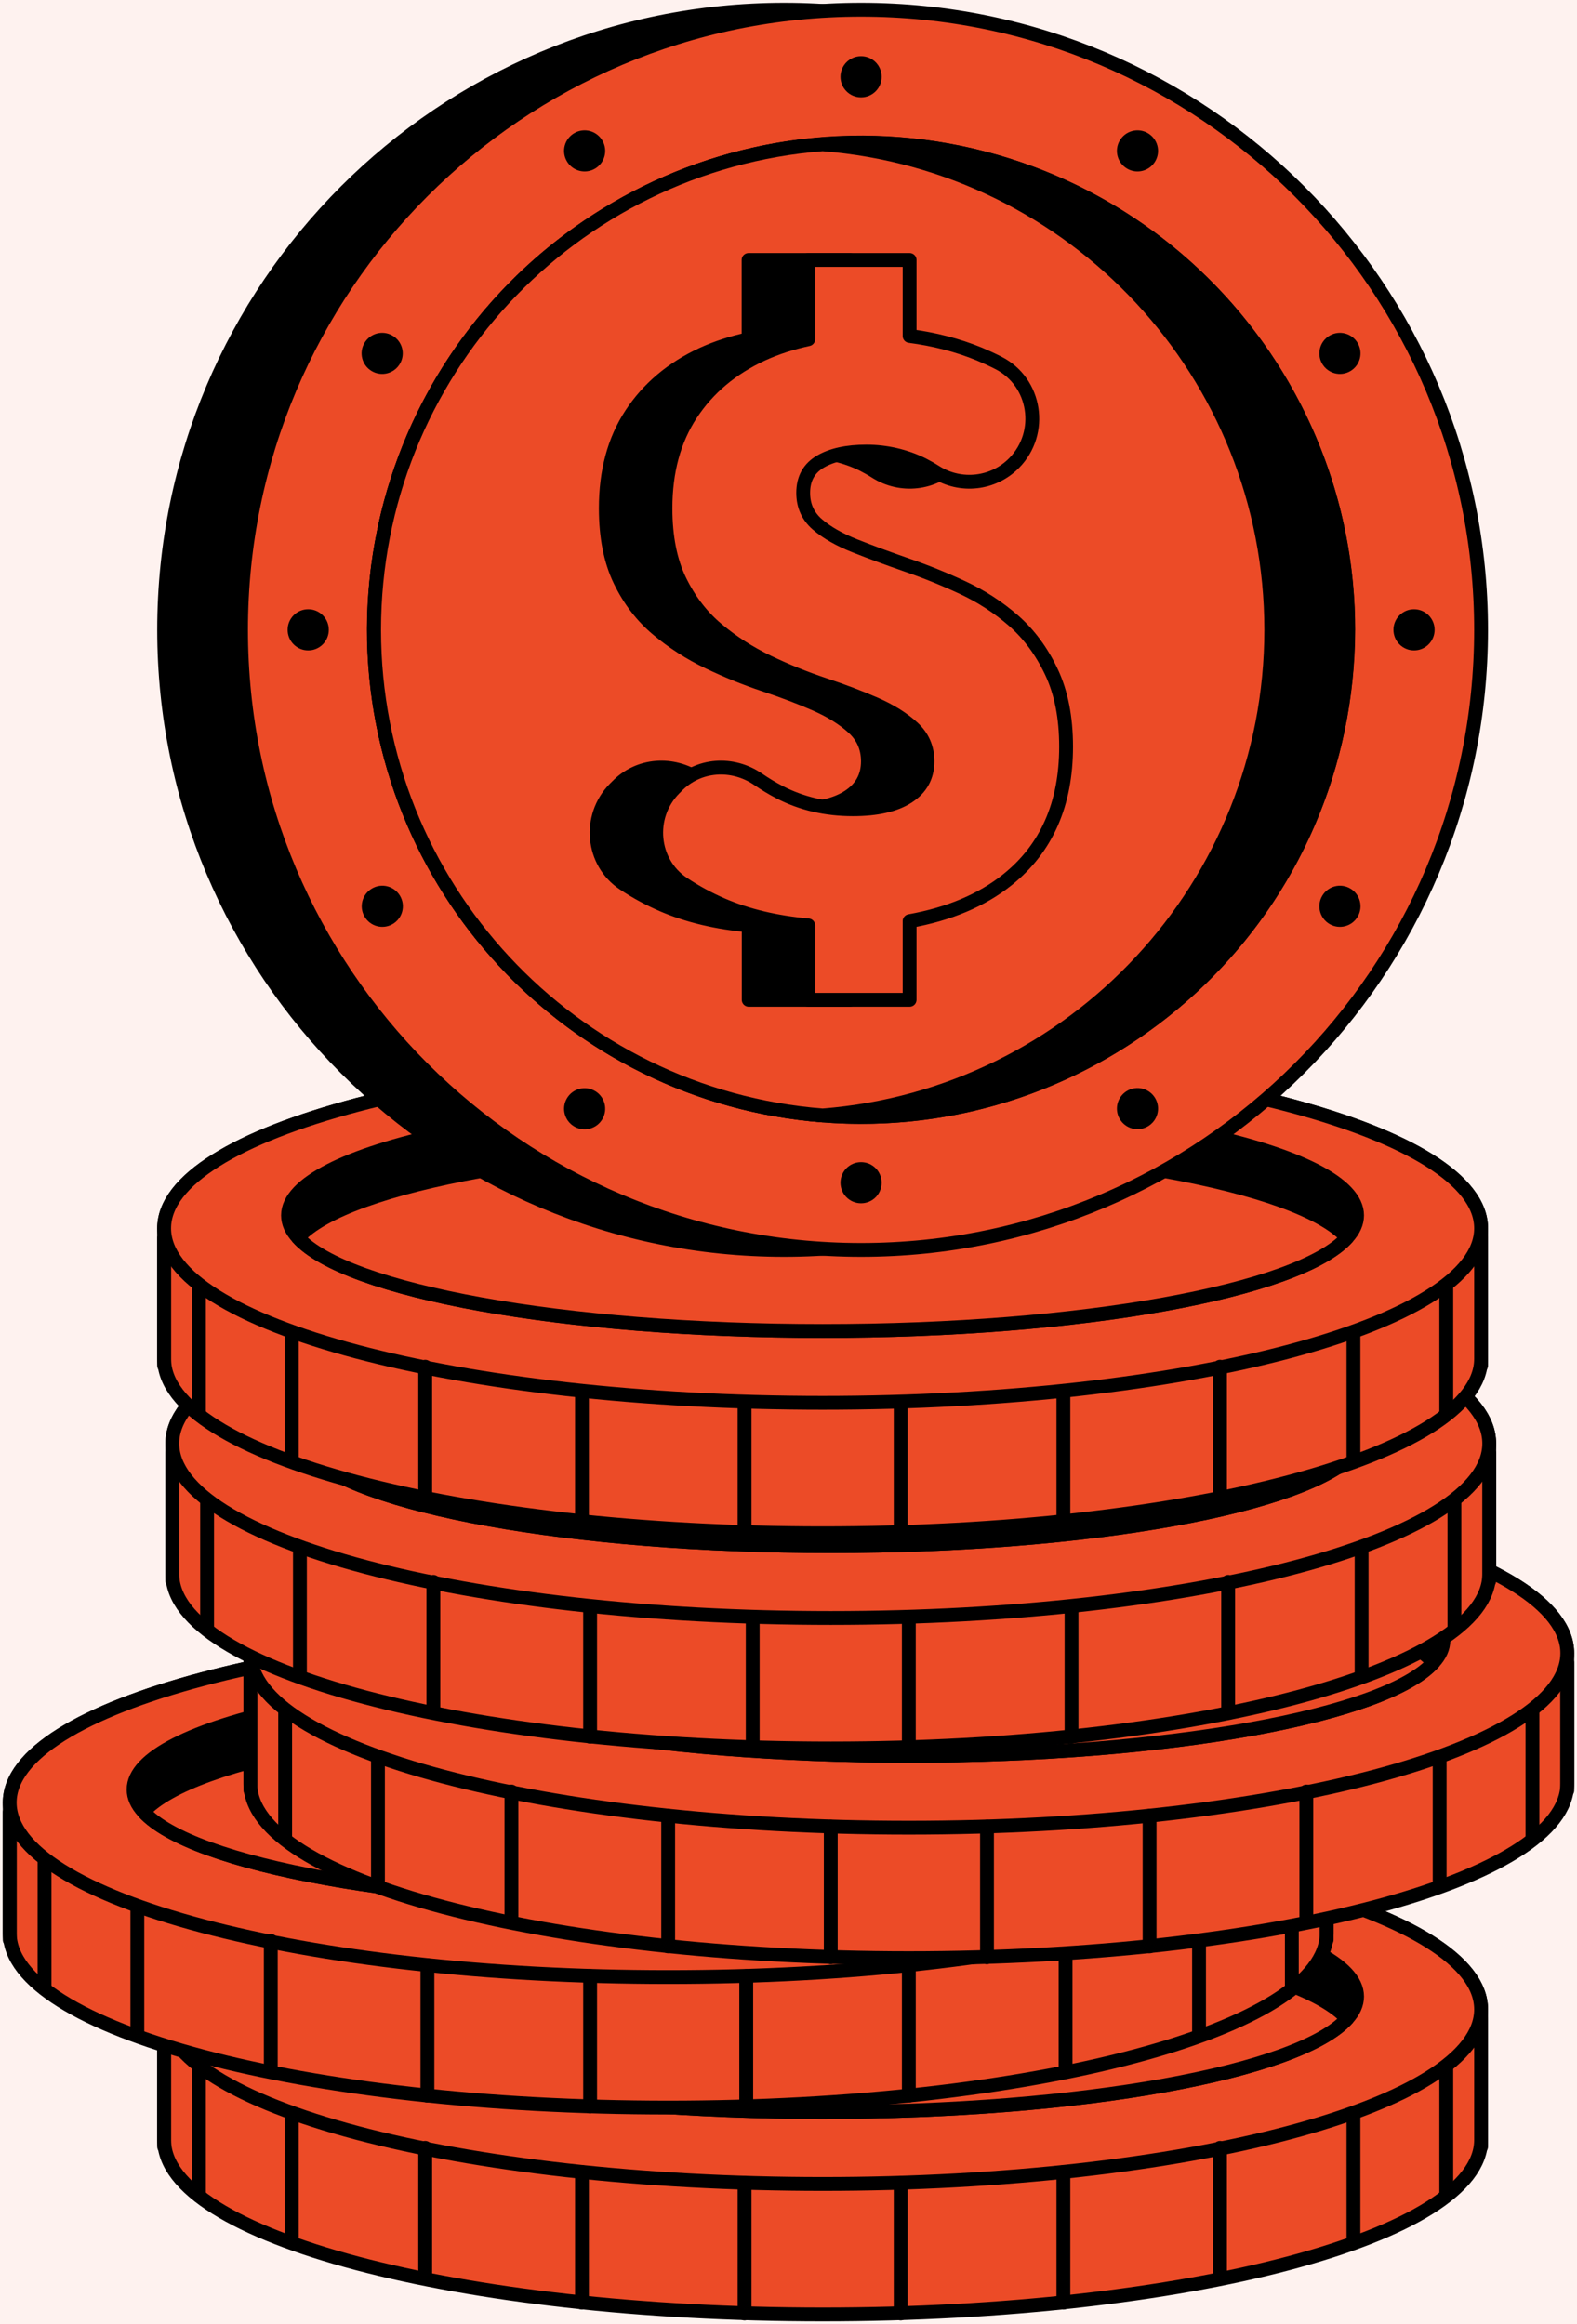 <svg width="171" height="252" viewBox="0 0 171 252" fill="none" xmlns="http://www.w3.org/2000/svg">
<rect width="171" height="252" fill="#E5E5E5"/>
<rect width="1440" height="5836" transform="translate(-144 -1467)" fill="white"/>
<rect x="-24" y="-155" width="387" height="693" rx="24" fill="#FEF2EF"/>
<g clip-path="url(#clip0_136_2386)">
<path d="M160.6 217.878C160.6 207.435 128.64 198.957 89.199 198.957C49.758 198.957 17.798 207.421 17.798 217.878V232.027C17.798 242.471 49.758 250.949 89.199 250.949C128.64 250.949 160.6 242.485 160.6 232.027V217.878Z" fill="#EC4B27" stroke="black" stroke-width="1.5" stroke-linecap="round" stroke-linejoin="round"/>
<path d="M89.199 236.8C128.632 236.8 160.6 228.328 160.6 217.878C160.6 207.428 128.632 198.957 89.199 198.957C49.765 198.957 17.798 207.428 17.798 217.878C17.798 228.328 49.765 236.8 89.199 236.8Z" fill="#EC4B27" stroke="black" stroke-width="1.5" stroke-linecap="round" stroke-linejoin="round"/>
<path d="M147.153 216.476C147.153 217.304 146.788 218.118 146.073 218.89C140.879 224.66 117.383 229.011 89.199 229.011C61.015 229.011 37.505 224.66 32.311 218.89C31.595 218.118 31.23 217.304 31.23 216.476C31.23 209.556 57.183 203.941 89.199 203.941C121.215 203.941 147.153 209.556 147.153 216.476Z" fill="black" stroke="black" stroke-width="1.5" stroke-linecap="round" stroke-linejoin="round"/>
<path d="M146.072 218.89C140.879 224.659 117.382 229.01 89.198 229.01C61.014 229.01 37.504 224.659 32.31 218.89C37.504 213.121 61 208.77 89.198 208.77C117.396 208.77 140.879 213.121 146.072 218.89Z" fill="#EC4B27" stroke="black" stroke-width="1.5" stroke-linecap="round" stroke-linejoin="round"/>
<path d="M17.798 218.918V232.758" stroke="black" stroke-width="1.5" stroke-linecap="round" stroke-linejoin="round"/>
<path d="M21.573 224.379V237.952" stroke="black" stroke-width="1.5" stroke-linecap="round" stroke-linejoin="round"/>
<path d="M31.638 229.223V242.782" stroke="black" stroke-width="1.5" stroke-linecap="round" stroke-linejoin="round"/>
<path d="M46.108 232.883V247.032" stroke="black" stroke-width="1.5" stroke-linecap="round" stroke-linejoin="round"/>
<path d="M63.105 235.508V249.671" stroke="black" stroke-width="1.5" stroke-linecap="round" stroke-linejoin="round"/>
<path d="M80.735 236.688V250.85" stroke="black" stroke-width="1.5" stroke-linecap="round" stroke-linejoin="round"/>
<path d="M97.662 236.688V250.85" stroke="black" stroke-width="1.5" stroke-linecap="round" stroke-linejoin="round"/>
<path d="M115.306 235.508V249.671" stroke="black" stroke-width="1.5" stroke-linecap="round" stroke-linejoin="round"/>
<path d="M132.289 232.883V247.032" stroke="black" stroke-width="1.5" stroke-linecap="round" stroke-linejoin="round"/>
<path d="M146.76 229.223V242.782" stroke="black" stroke-width="1.5" stroke-linecap="round" stroke-linejoin="round"/>
<path d="M156.824 224.379V237.952" stroke="black" stroke-width="1.5" stroke-linecap="round" stroke-linejoin="round"/>
<path d="M160.6 218.918V232.758" stroke="black" stroke-width="1.5" stroke-linecap="round" stroke-linejoin="round"/>
<path d="M143.855 195.449C143.855 185.005 111.895 176.527 72.454 176.527C33.013 176.527 1.053 184.991 1.053 195.449V209.598C1.053 220.041 33.013 228.519 72.454 228.519C111.895 228.519 143.855 220.055 143.855 209.598V195.449Z" fill="#EC4B27" stroke="black" stroke-width="1.5" stroke-linecap="round" stroke-linejoin="round"/>
<path d="M72.454 214.37C111.887 214.37 143.855 205.899 143.855 195.449C143.855 184.999 111.887 176.527 72.454 176.527C33.02 176.527 1.053 184.999 1.053 195.449C1.053 205.899 33.02 214.37 72.454 214.37Z" fill="#EC4B27" stroke="black" stroke-width="1.5" stroke-linecap="round" stroke-linejoin="round"/>
<path d="M130.408 194.031C130.408 194.859 130.043 195.673 129.327 196.445C124.134 202.214 100.638 206.566 72.454 206.566C44.27 206.566 20.759 202.214 15.566 196.445C14.85 195.673 14.485 194.859 14.485 194.031C14.485 187.111 40.438 181.496 72.454 181.496C104.47 181.496 130.408 187.111 130.408 194.031Z" fill="black" stroke="black" stroke-width="1.5" stroke-linecap="round" stroke-linejoin="round"/>
<path d="M129.327 196.445C124.134 202.214 100.637 206.565 72.453 206.565C44.269 206.565 20.759 202.214 15.565 196.445C20.759 190.676 44.255 186.324 72.453 186.324C100.651 186.324 124.134 190.676 129.327 196.445Z" fill="#EC4B27" stroke="black" stroke-width="1.5" stroke-linecap="round" stroke-linejoin="round"/>
<path d="M1.053 196.488V210.328" stroke="black" stroke-width="1.5" stroke-linecap="round" stroke-linejoin="round"/>
<path d="M4.828 201.949V215.509" stroke="black" stroke-width="1.5" stroke-linecap="round" stroke-linejoin="round"/>
<path d="M14.893 206.777V220.351" stroke="black" stroke-width="1.5" stroke-linecap="round" stroke-linejoin="round"/>
<path d="M29.363 210.441V224.604" stroke="black" stroke-width="1.5" stroke-linecap="round" stroke-linejoin="round"/>
<path d="M46.347 213.078V227.227" stroke="black" stroke-width="1.5" stroke-linecap="round" stroke-linejoin="round"/>
<path d="M63.99 214.258V228.407" stroke="black" stroke-width="1.5" stroke-linecap="round" stroke-linejoin="round"/>
<path d="M80.917 214.258V228.407" stroke="black" stroke-width="1.5" stroke-linecap="round" stroke-linejoin="round"/>
<path d="M98.547 213.078V227.227" stroke="black" stroke-width="1.5" stroke-linecap="round" stroke-linejoin="round"/>
<path d="M115.544 210.441V224.604" stroke="black" stroke-width="1.5" stroke-linecap="round" stroke-linejoin="round"/>
<path d="M130.015 206.777V220.351" stroke="black" stroke-width="1.5" stroke-linecap="round" stroke-linejoin="round"/>
<path d="M140.079 201.949V215.509" stroke="black" stroke-width="1.5" stroke-linecap="round" stroke-linejoin="round"/>
<path d="M143.854 196.488V210.328" stroke="black" stroke-width="1.5" stroke-linecap="round" stroke-linejoin="round"/>
<path d="M169.947 179.25C169.947 168.806 137.987 160.328 98.546 160.328C59.105 160.328 27.145 168.792 27.145 179.25V193.398C27.145 203.842 59.105 212.32 98.546 212.32C137.987 212.32 169.947 203.856 169.947 193.398V179.25Z" fill="#EC4B27" stroke="black" stroke-width="1.5" stroke-linecap="round" stroke-linejoin="round"/>
<path d="M98.546 198.171C137.98 198.171 169.947 189.7 169.947 179.25C169.947 168.8 137.98 160.328 98.546 160.328C59.113 160.328 27.145 168.8 27.145 179.25C27.145 189.7 59.113 198.171 98.546 198.171Z" fill="#EC4B27" stroke="black" stroke-width="1.5" stroke-linecap="round" stroke-linejoin="round"/>
<path d="M156.515 177.847C156.515 178.675 156.15 179.49 155.434 180.262C150.241 186.031 126.744 190.382 98.56 190.382C70.376 190.382 46.866 186.031 41.673 180.262C40.957 179.49 40.592 178.675 40.592 177.847C40.592 170.927 66.544 165.312 98.56 165.312C130.576 165.312 156.515 170.927 156.515 177.847Z" fill="black" stroke="black" stroke-width="1.5" stroke-linecap="round" stroke-linejoin="round"/>
<path d="M155.434 180.261C150.241 186.03 126.745 190.381 98.561 190.381C70.376 190.381 46.866 186.03 41.673 180.261C46.866 174.492 70.362 170.141 98.561 170.141C126.759 170.141 150.241 174.492 155.434 180.261Z" fill="#EC4B27" stroke="black" stroke-width="1.5" stroke-linecap="round" stroke-linejoin="round"/>
<path d="M27.159 180.289V194.129" stroke="black" stroke-width="1.5" stroke-linecap="round" stroke-linejoin="round"/>
<path d="M30.921 185.75V199.323" stroke="black" stroke-width="1.5" stroke-linecap="round" stroke-linejoin="round"/>
<path d="M40.984 190.594V204.153" stroke="black" stroke-width="1.5" stroke-linecap="round" stroke-linejoin="round"/>
<path d="M55.456 194.254V208.403" stroke="black" stroke-width="1.5" stroke-linecap="round" stroke-linejoin="round"/>
<path d="M72.453 196.879V211.042" stroke="black" stroke-width="1.5" stroke-linecap="round" stroke-linejoin="round"/>
<path d="M90.082 198.059V212.222" stroke="black" stroke-width="1.5" stroke-linecap="round" stroke-linejoin="round"/>
<path d="M107.023 198.059V212.222" stroke="black" stroke-width="1.5" stroke-linecap="round" stroke-linejoin="round"/>
<path d="M124.653 196.879V211.042" stroke="black" stroke-width="1.5" stroke-linecap="round" stroke-linejoin="round"/>
<path d="M141.65 194.254V208.403" stroke="black" stroke-width="1.5" stroke-linecap="round" stroke-linejoin="round"/>
<path d="M156.107 190.594V204.153" stroke="black" stroke-width="1.5" stroke-linecap="round" stroke-linejoin="round"/>
<path d="M166.171 185.75V199.323" stroke="black" stroke-width="1.5" stroke-linecap="round" stroke-linejoin="round"/>
<path d="M169.947 180.289V194.129" stroke="black" stroke-width="1.5" stroke-linecap="round" stroke-linejoin="round"/>
<path d="M161.483 156.511C161.483 146.068 129.524 137.59 90.082 137.59C50.642 137.59 18.682 146.054 18.682 156.511V170.66C18.682 181.103 50.642 189.582 90.082 189.582C129.524 189.582 161.483 181.118 161.483 170.66V156.511Z" fill="#EC4B27" stroke="black" stroke-width="1.5" stroke-linecap="round" stroke-linejoin="round"/>
<path d="M90.082 175.433C129.516 175.433 161.483 166.961 161.483 156.511C161.483 146.061 129.516 137.59 90.082 137.59C50.649 137.59 18.682 146.061 18.682 156.511C18.682 166.961 50.649 175.433 90.082 175.433Z" fill="#EC4B27" stroke="black" stroke-width="1.5" stroke-linecap="round" stroke-linejoin="round"/>
<path d="M148.051 155.109C148.051 155.937 147.686 156.751 146.97 157.523C141.777 163.292 118.281 167.644 90.096 167.644C61.912 167.644 38.402 163.292 33.209 157.523C32.493 156.751 32.128 155.937 32.128 155.109C32.128 148.189 58.08 142.574 90.096 142.574C122.112 142.574 148.051 148.189 148.051 155.109Z" fill="black" stroke="black" stroke-width="1.5" stroke-linecap="round" stroke-linejoin="round"/>
<path d="M146.97 157.523C141.777 163.292 118.281 167.643 90.097 167.643C61.913 167.643 38.402 163.292 33.209 157.523C38.402 151.754 61.898 147.402 90.097 147.402C118.295 147.402 141.777 151.754 146.97 157.523Z" fill="#EC4B27" stroke="black" stroke-width="1.5" stroke-linecap="round" stroke-linejoin="round"/>
<path d="M18.682 157.551V171.405" stroke="black" stroke-width="1.5" stroke-linecap="round" stroke-linejoin="round"/>
<path d="M22.457 163.023V176.583" stroke="black" stroke-width="1.5" stroke-linecap="round" stroke-linejoin="round"/>
<path d="M32.522 167.855V181.415" stroke="black" stroke-width="1.5" stroke-linecap="round" stroke-linejoin="round"/>
<path d="M46.992 171.516V185.679" stroke="black" stroke-width="1.5" stroke-linecap="round" stroke-linejoin="round"/>
<path d="M63.989 174.156V188.305" stroke="black" stroke-width="1.5" stroke-linecap="round" stroke-linejoin="round"/>
<path d="M81.619 175.336V189.485" stroke="black" stroke-width="1.5" stroke-linecap="round" stroke-linejoin="round"/>
<path d="M98.546 175.336V189.485" stroke="black" stroke-width="1.5" stroke-linecap="round" stroke-linejoin="round"/>
<path d="M116.189 174.156V188.305" stroke="black" stroke-width="1.5" stroke-linecap="round" stroke-linejoin="round"/>
<path d="M133.173 171.516V185.679" stroke="black" stroke-width="1.5" stroke-linecap="round" stroke-linejoin="round"/>
<path d="M147.644 167.855V181.415" stroke="black" stroke-width="1.5" stroke-linecap="round" stroke-linejoin="round"/>
<path d="M157.708 163.023V176.583" stroke="black" stroke-width="1.5" stroke-linecap="round" stroke-linejoin="round"/>
<path d="M161.483 157.551V171.405" stroke="black" stroke-width="1.5" stroke-linecap="round" stroke-linejoin="round"/>
<path d="M160.6 133.183C160.6 122.74 128.64 114.262 89.199 114.262C49.758 114.262 17.798 122.726 17.798 133.183V147.332C17.798 157.775 49.758 166.253 89.199 166.253C128.64 166.253 160.6 157.789 160.6 147.332V133.183Z" fill="#EC4B27" stroke="black" stroke-width="1.5" stroke-linecap="round" stroke-linejoin="round"/>
<path d="M89.199 152.105C128.632 152.105 160.6 143.633 160.6 133.183C160.6 122.733 128.632 114.262 89.199 114.262C49.765 114.262 17.798 122.733 17.798 133.183C17.798 143.633 49.765 152.105 89.199 152.105Z" fill="#EC4B27" stroke="black" stroke-width="1.5" stroke-linecap="round" stroke-linejoin="round"/>
<path d="M147.153 131.781C147.153 132.609 146.788 133.423 146.073 134.195C140.879 139.964 117.383 144.316 89.199 144.316C61.015 144.316 37.505 139.964 32.311 134.195C31.595 133.423 31.23 132.609 31.23 131.781C31.23 124.861 57.183 119.246 89.199 119.246C121.215 119.246 147.153 124.861 147.153 131.781Z" fill="black" stroke="black" stroke-width="1.5" stroke-linecap="round" stroke-linejoin="round"/>
<path d="M146.072 134.195C140.879 139.964 117.382 144.315 89.198 144.315C61.014 144.315 37.504 139.964 32.31 134.195C37.504 128.426 61 124.074 89.198 124.074C117.396 124.074 140.879 128.426 146.072 134.195Z" fill="#EC4B27" stroke="black" stroke-width="1.5" stroke-linecap="round" stroke-linejoin="round"/>
<path d="M17.798 134.223V148.063" stroke="black" stroke-width="1.5" stroke-linecap="round" stroke-linejoin="round"/>
<path d="M21.573 139.695V153.255" stroke="black" stroke-width="1.5" stroke-linecap="round" stroke-linejoin="round"/>
<path d="M31.638 144.527V158.087" stroke="black" stroke-width="1.5" stroke-linecap="round" stroke-linejoin="round"/>
<path d="M46.108 148.188V162.336" stroke="black" stroke-width="1.5" stroke-linecap="round" stroke-linejoin="round"/>
<path d="M63.105 150.812V164.975" stroke="black" stroke-width="1.5" stroke-linecap="round" stroke-linejoin="round"/>
<path d="M80.735 151.992V166.155" stroke="black" stroke-width="1.5" stroke-linecap="round" stroke-linejoin="round"/>
<path d="M97.662 151.992V166.155" stroke="black" stroke-width="1.5" stroke-linecap="round" stroke-linejoin="round"/>
<path d="M115.306 150.812V164.975" stroke="black" stroke-width="1.5" stroke-linecap="round" stroke-linejoin="round"/>
<path d="M132.289 148.188V162.336" stroke="black" stroke-width="1.5" stroke-linecap="round" stroke-linejoin="round"/>
<path d="M146.76 144.527V158.087" stroke="black" stroke-width="1.5" stroke-linecap="round" stroke-linejoin="round"/>
<path d="M156.824 139.695V153.255" stroke="black" stroke-width="1.5" stroke-linecap="round" stroke-linejoin="round"/>
<path d="M160.6 134.223V148.063" stroke="black" stroke-width="1.5" stroke-linecap="round" stroke-linejoin="round"/>
<path d="M85.03 135.526C122.161 135.526 152.262 105.423 152.262 68.29C152.262 31.157 122.161 1.055 85.03 1.055C47.899 1.055 17.798 31.157 17.798 68.29C17.798 105.423 47.899 135.526 85.03 135.526Z" fill="black" stroke="black" stroke-width="1.5" stroke-linecap="round" stroke-linejoin="round"/>
<path d="M93.367 135.526C130.498 135.526 160.599 105.423 160.599 68.29C160.599 31.157 130.498 1.055 93.367 1.055C56.236 1.055 26.135 31.157 26.135 68.29C26.135 105.423 56.236 135.526 93.367 135.526Z" fill="#EC4B27" stroke="black" stroke-width="1.5" stroke-linecap="round" stroke-linejoin="round"/>
<path d="M144.772 80.414C151.472 52.022 133.889 23.574 105.499 16.873C77.109 10.172 48.662 27.756 41.962 56.147C35.261 84.539 52.844 112.987 81.234 119.688C109.624 126.389 138.071 108.805 144.772 80.414Z" fill="#EC4B27" stroke="black" stroke-width="1.5" stroke-linecap="round" stroke-linejoin="round"/>
<path d="M146.17 68.289C146.17 97.457 122.534 121.109 93.367 121.109C91.963 121.109 90.574 121.052 89.184 120.94C61.969 118.821 40.55 96.067 40.55 68.289C40.55 40.51 61.983 17.757 89.198 15.637C90.574 15.525 91.963 15.469 93.381 15.469C122.534 15.469 146.184 39.106 146.184 68.289H146.17Z" fill="black" stroke="black" stroke-width="1.5" stroke-linecap="round" stroke-linejoin="round"/>
<path d="M137.848 68.292C137.848 96.057 116.415 118.824 89.199 120.944C61.983 118.824 40.565 96.071 40.565 68.292C40.565 40.514 61.983 17.76 89.199 15.641C116.415 17.76 137.848 40.514 137.848 68.292Z" fill="#EC4B27" stroke="black" stroke-width="1.5" stroke-linecap="round" stroke-linejoin="round"/>
<path d="M107.544 72.866C106.491 70.634 105.13 68.796 103.459 67.322C101.789 65.862 99.936 64.655 97.915 63.714C95.894 62.774 93.873 61.96 91.838 61.258C89.817 60.556 87.95 59.868 86.251 59.194C84.553 58.521 83.192 57.749 82.167 56.864C81.142 55.98 80.623 54.843 80.623 53.439C80.623 51.909 81.24 50.786 82.476 50.057C83.711 49.327 85.381 48.962 87.487 48.962C89.592 48.962 91.683 49.439 93.564 50.365C94.027 50.604 94.504 50.871 94.968 51.166C97.691 52.892 101.242 52.499 103.502 50.197C106.716 46.926 105.874 41.424 101.789 39.347C101.129 39.01 100.428 38.687 99.726 38.392C97.34 37.41 94.813 36.778 92.16 36.427V28.188H81.17V36.778C79.402 37.157 77.746 37.69 76.202 38.392C72.889 39.922 70.306 42.084 68.454 44.905C66.601 47.727 65.689 51.123 65.689 55.11C65.689 58.212 66.208 60.823 67.233 62.942C68.257 65.062 69.605 66.816 71.275 68.22C72.945 69.624 74.798 70.817 76.819 71.785C78.84 72.754 80.862 73.568 82.883 74.242C84.904 74.915 86.757 75.617 88.427 76.347C90.097 77.077 91.459 77.933 92.525 78.902C93.578 79.87 94.112 81.092 94.112 82.552C94.112 84.194 93.41 85.471 92.006 86.383C90.603 87.296 88.609 87.745 86.027 87.745C83.093 87.745 80.441 87.127 78.068 85.892C77.282 85.485 76.496 85.008 75.738 84.489C72.959 82.594 69.268 82.832 66.924 85.246L66.629 85.541C63.71 88.531 64.145 93.5 67.626 95.816C68.987 96.728 70.405 97.487 71.865 98.118C74.616 99.297 77.718 100.027 81.184 100.336V108.407H92.174V99.873C96.442 99.101 99.978 97.627 102.772 95.395C107.025 91.998 109.144 87.183 109.144 80.965C109.144 77.793 108.611 75.098 107.558 72.866H107.544Z" fill="black" stroke="black" stroke-width="1.5" stroke-linecap="round" stroke-linejoin="round"/>
<path d="M114.014 72.866C112.961 70.634 111.6 68.796 109.93 67.322C108.259 65.862 106.407 64.655 104.385 63.714C102.364 62.774 100.343 61.96 98.308 61.258C96.287 60.556 94.42 59.868 92.722 59.194C91.023 58.521 89.662 57.749 88.637 56.864C87.612 55.98 87.093 54.843 87.093 53.439C87.093 51.909 87.711 50.786 88.946 50.057C90.181 49.327 91.851 48.962 93.957 48.962C96.062 48.962 98.153 49.439 100.034 50.365C100.497 50.604 100.975 50.871 101.438 51.166C104.161 52.892 107.712 52.499 109.972 50.197C113.186 46.926 112.344 41.424 108.259 39.347C107.6 39.01 106.898 38.687 106.196 38.392C103.81 37.41 101.283 36.778 98.631 36.427V28.188H87.64V36.778C85.872 37.157 84.216 37.69 82.672 38.392C79.359 39.922 76.777 42.084 74.924 44.905C73.071 47.727 72.159 51.123 72.159 55.11C72.159 58.212 72.678 60.823 73.703 62.942C74.727 65.048 76.075 66.816 77.745 68.22C79.415 69.624 81.268 70.817 83.289 71.785C85.311 72.754 87.332 73.568 89.353 74.242C91.374 74.915 93.227 75.617 94.897 76.347C96.567 77.077 97.929 77.933 98.981 78.902C100.034 79.87 100.568 81.092 100.568 82.552C100.568 84.194 99.866 85.471 98.462 86.383C97.059 87.296 95.066 87.745 92.483 87.745C89.549 87.745 86.897 87.127 84.525 85.892C83.739 85.485 82.952 85.008 82.195 84.489C79.415 82.594 75.724 82.832 73.38 85.246L73.085 85.541C70.166 88.531 70.601 93.5 74.082 95.816C75.443 96.728 76.861 97.487 78.321 98.118C81.072 99.297 84.174 100.027 87.64 100.336V108.407H98.631V99.873C102.898 99.101 106.435 97.627 109.228 95.395C113.481 91.998 115.6 87.183 115.6 80.965C115.6 77.793 115.067 75.098 114.014 72.866Z" fill="#EC4B27" stroke="black" stroke-width="1.5" stroke-linecap="round" stroke-linejoin="round"/>
<path d="M95.599 8.326C95.599 9.561 94.603 10.557 93.368 10.557C92.132 10.557 91.136 9.561 91.136 8.326C91.136 7.09 92.132 6.094 93.368 6.094C94.603 6.094 95.599 7.09 95.599 8.326Z" fill="black"/>
<path d="M65.323 15.248C65.941 16.314 65.576 17.676 64.509 18.293C63.443 18.911 62.081 18.546 61.464 17.479C60.846 16.413 61.211 15.051 62.278 14.433C63.344 13.816 64.706 14.181 65.323 15.248Z" fill="black"/>
<path d="M42.557 36.386C43.624 37.004 43.989 38.366 43.371 39.432C42.754 40.499 41.392 40.864 40.325 40.246C39.259 39.629 38.894 38.267 39.511 37.201C40.129 36.134 41.49 35.769 42.557 36.386Z" fill="black"/>
<path d="M33.42 66.059C34.655 66.059 35.652 67.055 35.652 68.29C35.652 69.526 34.655 70.522 33.42 70.522C32.185 70.522 31.189 69.526 31.189 68.29C31.189 67.055 32.185 66.059 33.42 66.059Z" fill="black"/>
<path d="M40.34 96.336C41.407 95.718 42.768 96.083 43.386 97.15C44.004 98.217 43.639 99.578 42.572 100.196C41.505 100.813 40.144 100.448 39.526 99.382C38.908 98.315 39.273 96.953 40.34 96.336Z" fill="black"/>
<path d="M61.464 119.103C62.081 118.036 63.443 117.671 64.509 118.289C65.576 118.906 65.941 120.268 65.323 121.335C64.706 122.402 63.344 122.766 62.278 122.149C61.211 121.531 60.846 120.17 61.464 119.103Z" fill="black"/>
<path d="M91.136 128.24C91.136 127.004 92.132 126.008 93.368 126.008C94.603 126.008 95.599 127.004 95.599 128.24C95.599 129.475 94.603 130.471 93.368 130.471C92.132 130.471 91.136 129.475 91.136 128.24Z" fill="black"/>
<path d="M121.412 121.319C120.794 120.252 121.159 118.891 122.226 118.273C123.293 117.656 124.654 118.021 125.272 119.087C125.889 120.154 125.524 121.516 124.458 122.133C123.391 122.751 122.029 122.386 121.412 121.319Z" fill="black"/>
<path d="M144.178 100.196C143.111 99.578 142.746 98.217 143.364 97.15C143.982 96.083 145.343 95.718 146.41 96.336C147.477 96.953 147.841 98.315 147.224 99.382C146.606 100.448 145.245 100.813 144.178 100.196Z" fill="black"/>
<path d="M153.329 70.522C154.562 70.522 155.561 69.523 155.561 68.29C155.561 67.058 154.562 66.059 153.329 66.059C152.097 66.059 151.098 67.058 151.098 68.29C151.098 69.523 152.097 70.522 153.329 70.522Z" fill="black"/>
<path d="M146.41 40.246C145.343 40.864 143.982 40.499 143.364 39.432C142.746 38.366 143.111 37.004 144.178 36.386C145.245 35.769 146.606 36.134 147.224 37.201C147.841 38.267 147.477 39.629 146.41 40.246Z" fill="black"/>
<path d="M125.272 17.479C124.654 18.546 123.293 18.911 122.226 18.293C121.159 17.676 120.794 16.314 121.412 15.248C122.029 14.181 123.391 13.816 124.458 14.433C125.524 15.051 125.889 16.413 125.272 17.479Z" fill="black"/>
</g>
<defs>
<clipPath id="clip0_136_2386">
<rect width="171" height="252" fill="white"/>
</clipPath>
</defs>
</svg>
